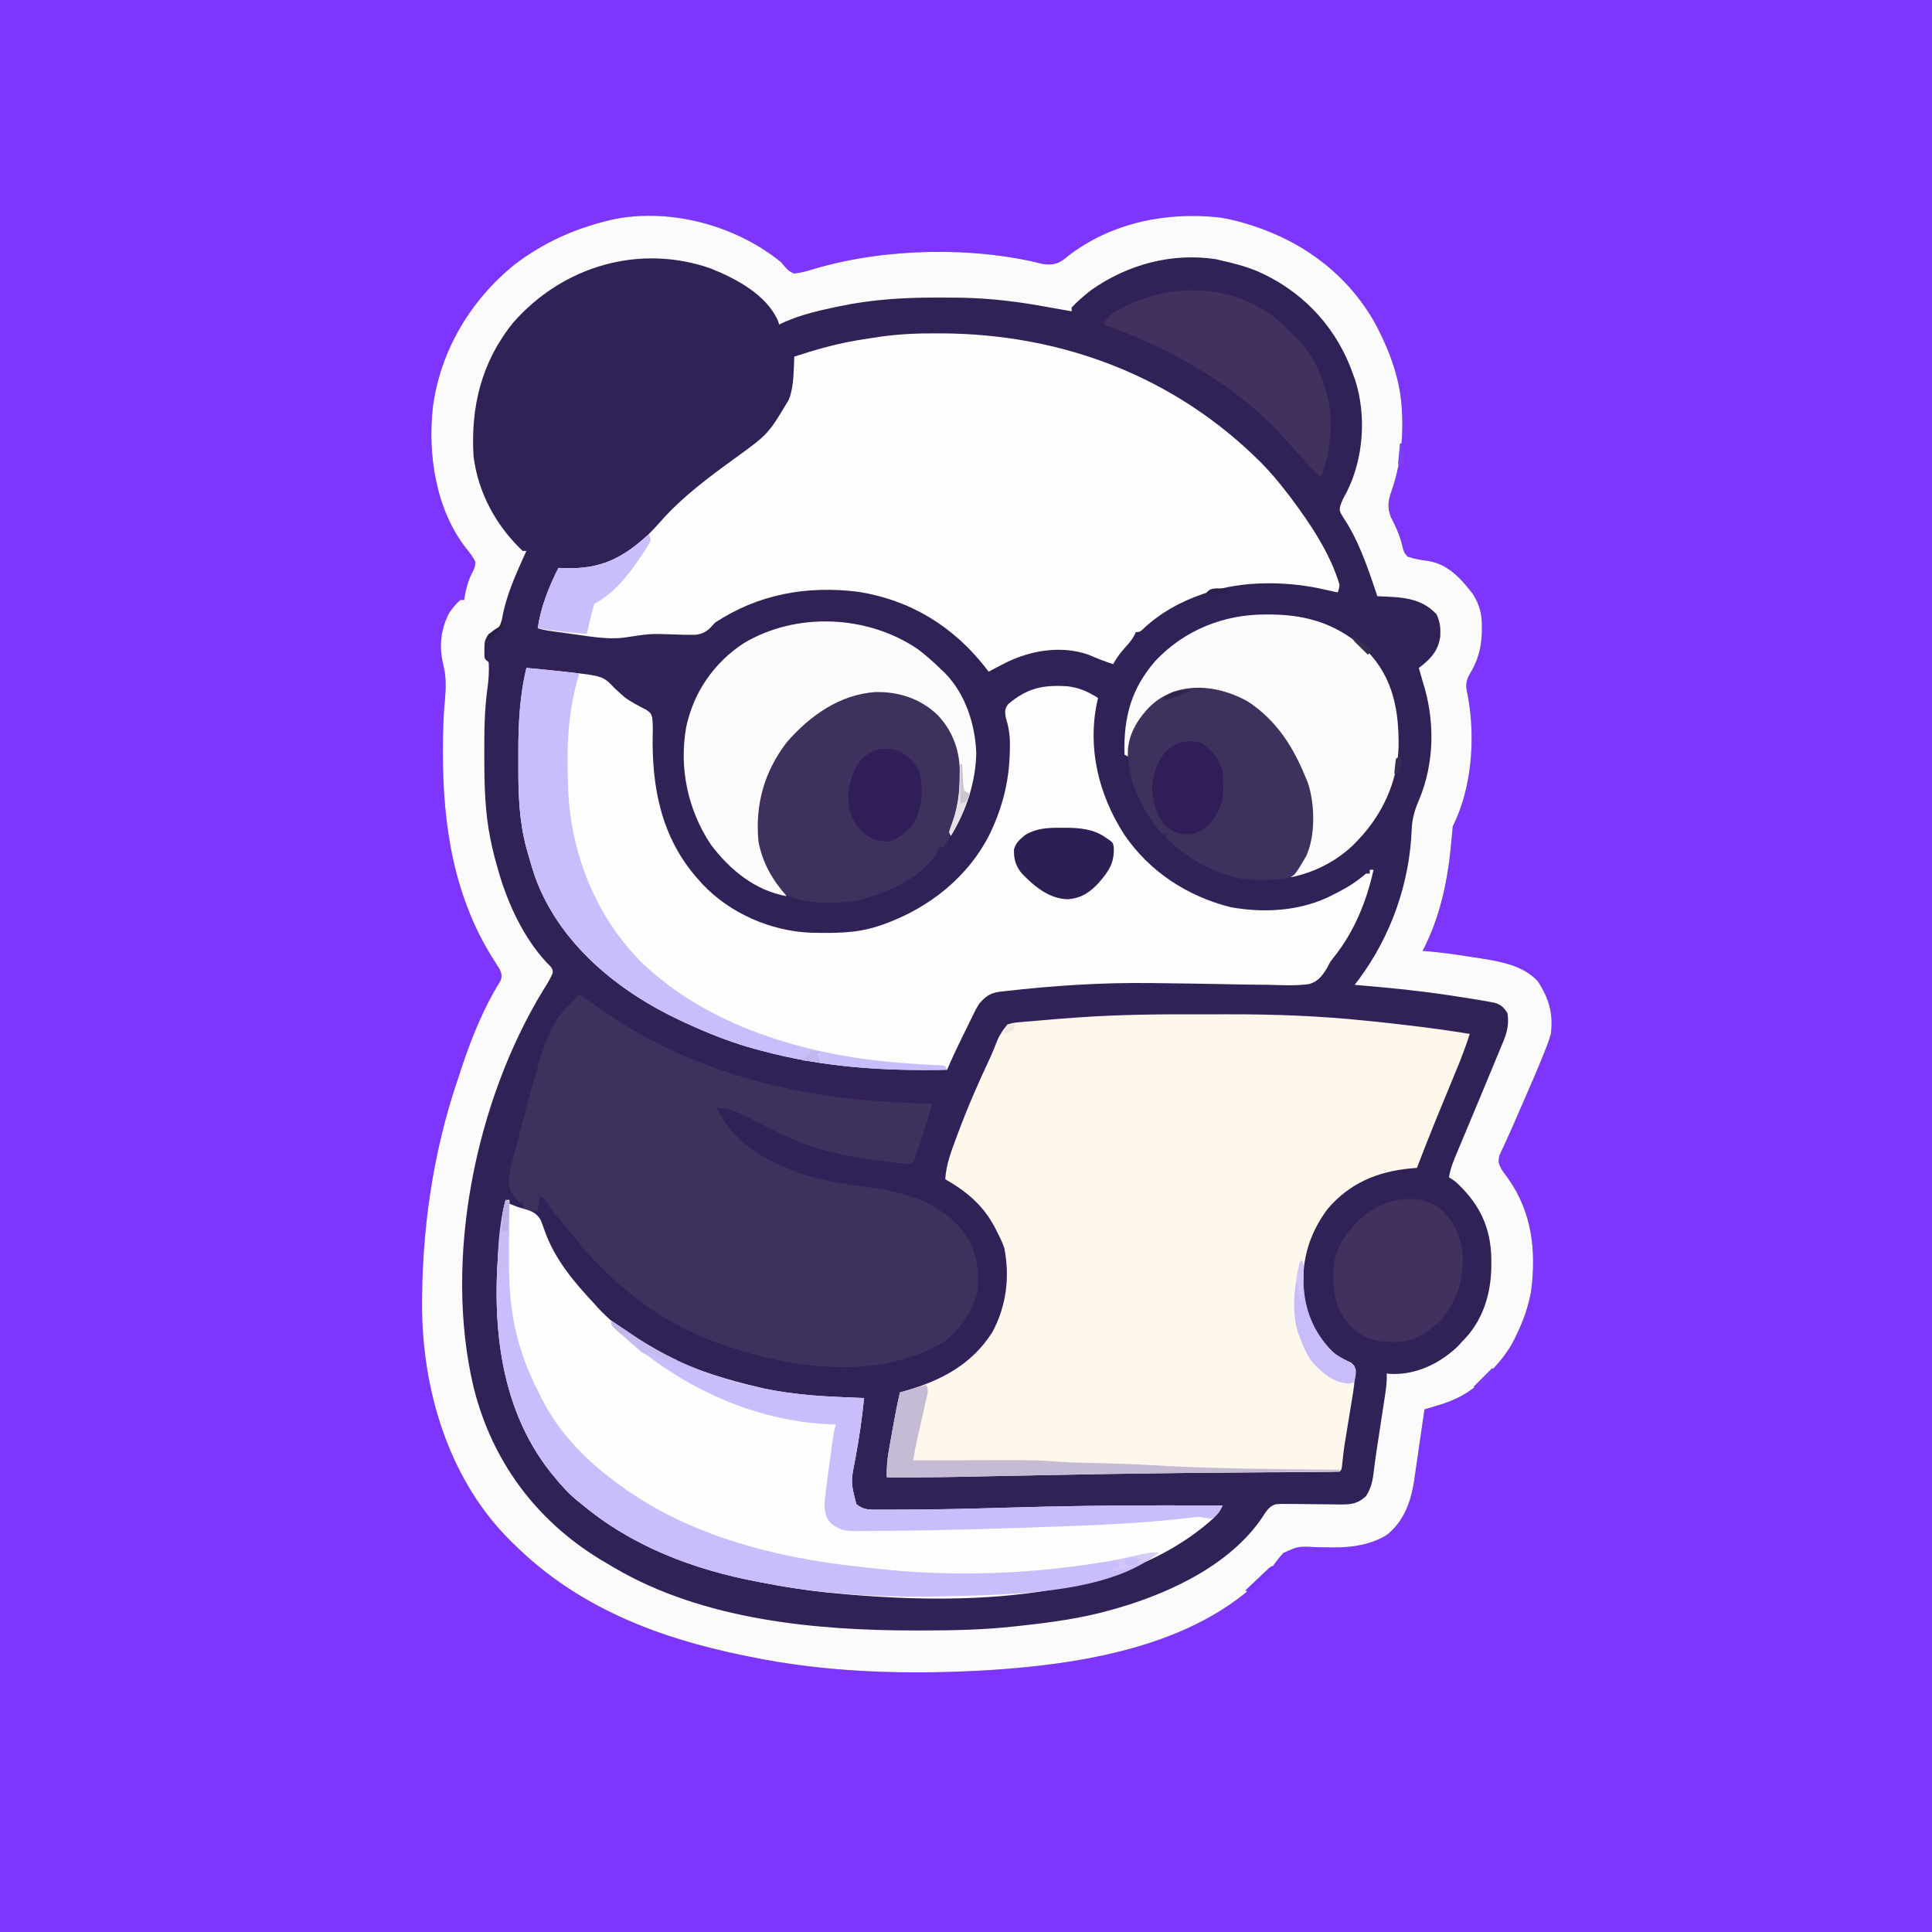 <?xml version="1.0" encoding="UTF-8"?>
<svg version="1.1" xmlns="http://www.w3.org/2000/svg" width="1024" height="1024">
<rect width="100%" height="100%" fill="#808080" stroke="none"/>
<path d="M0 0 C337.92 0 675.84 0 1024 0 C1024 337.92 1024 675.84 1024 1024 C686.08 1024 348.16 1024 0 1024 C0 686.08 0 348.16 0 0 Z " fill="#7E35FE" transform="translate(0,0)"/>
<path d="M0 0 C0.831 0.982 0.831 0.982 1.68 1.984 C3.412 4.013 4.49 5.056 7 6 C10.862 5.529 14.463 4.474 18.176 3.359 C54.681 -7.458 101.91 -8.535 139 1 C143.994 1.505 146.659 1.047 150.627 -2.099 C151.43 -2.762 151.43 -2.762 152.25 -3.438 C175.187 -21.014 204.29 -26.915 232.688 -23.695 C237.914 -22.875 242.957 -21.586 248 -20 C248.682 -19.786 249.364 -19.571 250.067 -19.351 C278.435 -10.121 302.354 8.353 316.268 35.055 C323.054 48.506 328.242 62.815 329 78 C329.064 79.259 329.129 80.519 329.195 81.816 C329.647 95.333 327.908 108.962 323.363 121.746 C321.694 126.625 321.279 130.127 323.172 135.043 C323.693 136.081 324.213 137.118 324.75 138.188 C326.923 142.529 328.354 146.408 329.438 151.125 C330.222 153.88 330.222 153.88 332 156 C335.685 157.297 339.306 157.837 343.156 158.34 C353.644 160.141 360.339 167.692 366.57 175.742 C370.388 181.771 371.531 186.657 371.438 193.688 C371.428 194.87 371.428 194.87 371.419 196.075 C371.198 204.401 369.209 211.708 364.688 218.75 C362.467 223.026 363.051 225.458 364 230 C368.094 252.022 366.146 278.709 356 299 C355.787 301.071 355.579 303.144 355.406 305.219 C353.646 326.146 349.788 346.227 340 365 C340.921 365.068 340.921 365.068 341.861 365.137 C349.45 365.757 356.954 366.794 364.47 367.992 C366.496 368.312 368.523 368.616 370.551 368.92 C381.329 370.594 393.22 372.676 401 381 C406.969 390.097 409.347 398.101 408 409 C406.926 412.608 406.926 412.608 405.473 416.324 C405.208 417.006 404.943 417.687 404.67 418.39 C401.325 426.89 397.661 435.258 394 443.625 C393.307 445.216 392.614 446.807 391.922 448.398 C391.412 449.569 391.412 449.569 390.892 450.764 C390.22 452.308 389.55 453.854 388.882 455.4 C387.33 458.985 385.753 462.552 384.094 466.089 C383.803 466.724 383.511 467.36 383.211 468.014 C382.431 469.713 381.634 471.405 380.836 473.095 C379.83 476.592 380.27 477.865 382 481 C383.044 482.528 384.13 484.027 385.25 485.5 C398.031 503.473 400.322 523.998 397.496 545.461 C396.055 553.446 393.526 560.707 390 568 C389.558 568.936 389.116 569.872 388.66 570.836 C385.089 577.899 380.496 583.349 375 589 C374.424 589.638 373.848 590.276 373.254 590.934 C366.322 598.397 358.302 602.854 348.621 605.711 C347.885 605.934 347.15 606.157 346.391 606.387 C344.596 606.931 342.798 607.466 341 608 C340.921 608.554 340.842 609.108 340.761 609.679 C339.932 615.49 339.086 621.297 338.229 627.104 C337.912 629.266 337.6 631.429 337.292 633.592 C336.847 636.717 336.386 639.839 335.922 642.961 C335.723 644.393 335.723 644.393 335.52 645.854 C333.844 656.888 330.048 667.469 321.004 674.566 C312.615 679.723 302.751 681.248 293.047 681.16 C292.369 681.156 291.691 681.153 290.992 681.149 C288.205 681.125 285.422 681.088 282.637 680.983 C273.888 680.591 273.888 680.591 266.139 684.152 C263.874 686.666 261.931 689.226 260 692 C223.968 732.781 161.764 742.885 110.5 746.188 C68.113 748.723 24.682 747.697 -17 739 C-18.186 738.759 -19.373 738.518 -20.595 738.27 C-65.529 729.04 -107.859 712.704 -141 680 C-141.558 679.463 -142.117 678.927 -142.692 678.374 C-175.102 646.821 -189.604 600.351 -190.282 556.008 C-190.696 514.156 -184.665 471.67 -171 432 C-170.507 430.482 -170.015 428.964 -169.523 427.445 C-164.238 411.418 -157.74 395.325 -148.807 380.962 C-147.797 378.508 -148.067 377.448 -149 375 C-150.122 373.119 -151.297 371.268 -152.5 369.438 C-173.436 336.368 -179.297 298.571 -179.25 260.062 C-179.249 259.251 -179.249 258.44 -179.248 257.604 C-179.224 249.172 -179.025 240.825 -178.227 232.425 C-177.631 226.064 -177.419 219.722 -179 213.5 C-181.391 203.903 -180.53 194.812 -176 186 C-174.231 183.41 -172.412 181.019 -170 179 C-169.34 179 -168.68 179 -168 179 C-167.853 178.091 -167.853 178.091 -167.703 177.164 C-166.833 172.288 -165.747 168.396 -163.438 164 C-162.296 161.544 -162.296 161.544 -162 159 C-163.227 156.202 -164.859 154.179 -166.789 151.812 C-183.006 131.183 -187.427 101.973 -184.531 76.473 C-180.518 46.603 -164.419 19.845 -141 1 C-126.209 -10.189 -109.985 -17.621 -92 -22 C-91 -22.246 -89.999 -22.492 -88.969 -22.746 C-58.593 -28.932 -23.821 -19.455 0 0 Z " fill="#302157" transform="translate(414,139)"/>
<path d="M0 0 C0.831 0.982 0.831 0.982 1.68 1.984 C3.412 4.013 4.49 5.056 7 6 C10.862 5.529 14.463 4.474 18.176 3.359 C54.681 -7.458 101.91 -8.535 139 1 C143.994 1.505 146.659 1.047 150.627 -2.099 C151.43 -2.762 151.43 -2.762 152.25 -3.438 C175.187 -21.014 204.29 -26.915 232.688 -23.695 C237.914 -22.875 242.957 -21.586 248 -20 C248.682 -19.786 249.364 -19.571 250.067 -19.351 C278.435 -10.121 302.354 8.353 316.268 35.055 C323.054 48.506 328.242 62.815 329 78 C329.064 79.259 329.129 80.519 329.195 81.816 C329.647 95.333 327.908 108.962 323.363 121.746 C321.694 126.625 321.279 130.127 323.172 135.043 C323.693 136.081 324.213 137.118 324.75 138.188 C326.923 142.529 328.354 146.408 329.438 151.125 C330.222 153.88 330.222 153.88 332 156 C335.685 157.297 339.306 157.837 343.156 158.34 C353.644 160.141 360.339 167.692 366.57 175.742 C370.388 181.771 371.531 186.657 371.438 193.688 C371.428 194.87 371.428 194.87 371.419 196.075 C371.198 204.401 369.209 211.708 364.688 218.75 C362.467 223.026 363.051 225.458 364 230 C368.094 252.022 366.146 278.709 356 299 C355.787 301.071 355.579 303.144 355.406 305.219 C353.646 326.146 349.788 346.227 340 365 C340.921 365.068 340.921 365.068 341.861 365.137 C349.45 365.757 356.954 366.794 364.47 367.992 C366.496 368.312 368.523 368.616 370.551 368.92 C381.329 370.594 393.22 372.676 401 381 C406.969 390.097 409.347 398.101 408 409 C406.926 412.608 406.926 412.608 405.473 416.324 C405.208 417.006 404.943 417.687 404.67 418.39 C401.325 426.89 397.661 435.258 394 443.625 C393.307 445.216 392.614 446.807 391.922 448.398 C391.412 449.569 391.412 449.569 390.892 450.764 C390.22 452.308 389.55 453.854 388.882 455.4 C387.33 458.985 385.753 462.552 384.094 466.089 C383.803 466.724 383.511 467.36 383.211 468.014 C382.431 469.713 381.634 471.405 380.836 473.095 C379.83 476.592 380.27 477.865 382 481 C383.044 482.528 384.13 484.027 385.25 485.5 C398.031 503.473 400.322 523.998 397.496 545.461 C396.055 553.446 393.526 560.707 390 568 C389.558 568.936 389.116 569.872 388.66 570.836 C385.089 577.899 380.496 583.349 375 589 C374.424 589.638 373.848 590.276 373.254 590.934 C366.322 598.397 358.302 602.854 348.621 605.711 C347.885 605.934 347.15 606.157 346.391 606.387 C344.596 606.931 342.798 607.466 341 608 C340.921 608.554 340.842 609.108 340.761 609.679 C339.932 615.49 339.086 621.297 338.229 627.104 C337.912 629.266 337.6 631.429 337.292 633.592 C336.847 636.717 336.386 639.839 335.922 642.961 C335.723 644.393 335.723 644.393 335.52 645.854 C333.844 656.888 330.048 667.469 321.004 674.566 C312.615 679.723 302.751 681.248 293.047 681.16 C292.369 681.156 291.691 681.153 290.992 681.149 C288.205 681.125 285.422 681.088 282.637 680.983 C273.888 680.591 273.888 680.591 266.139 684.152 C263.874 686.666 261.931 689.226 260 692 C223.968 732.781 161.764 742.885 110.5 746.188 C68.113 748.723 24.682 747.697 -17 739 C-18.186 738.759 -19.373 738.518 -20.595 738.27 C-65.529 729.04 -107.859 712.704 -141 680 C-141.558 679.463 -142.117 678.927 -142.692 678.374 C-175.102 646.821 -189.604 600.351 -190.282 556.008 C-190.696 514.156 -184.665 471.67 -171 432 C-170.507 430.482 -170.015 428.964 -169.523 427.445 C-164.238 411.418 -157.74 395.325 -148.807 380.962 C-147.797 378.508 -148.067 377.448 -149 375 C-150.122 373.119 -151.297 371.268 -152.5 369.438 C-173.436 336.368 -179.297 298.571 -179.25 260.062 C-179.249 259.251 -179.249 258.44 -179.248 257.604 C-179.224 249.172 -179.025 240.825 -178.227 232.425 C-177.631 226.064 -177.419 219.722 -179 213.5 C-181.391 203.903 -180.53 194.812 -176 186 C-174.231 183.41 -172.412 181.019 -170 179 C-169.34 179 -168.68 179 -168 179 C-167.853 178.091 -167.853 178.091 -167.703 177.164 C-166.833 172.288 -165.747 168.396 -163.438 164 C-162.296 161.544 -162.296 161.544 -162 159 C-163.227 156.202 -164.859 154.179 -166.789 151.812 C-183.006 131.183 -187.427 101.973 -184.531 76.473 C-180.518 46.603 -164.419 19.845 -141 1 C-126.209 -10.189 -109.985 -17.621 -92 -22 C-91 -22.246 -89.999 -22.492 -88.969 -22.746 C-58.593 -28.932 -23.821 -19.455 0 0 Z M-142 32 C-158.805 52.799 -164.622 76.665 -163 103 C-160.543 122.346 -150.99 139.696 -137 153 C-136.34 153 -135.68 153 -135 153 C-135.447 153.981 -135.895 154.962 -136.355 155.973 C-141.166 166.658 -146 177.56 -147.938 189.188 C-149 193 -149 193 -152 195.375 C-153.485 196.179 -153.485 196.179 -155 197 C-157.167 200.251 -157.272 201.292 -157.25 205.062 C-157.255 205.94 -157.26 206.818 -157.266 207.723 C-157.216 210.198 -157.216 210.198 -155 212 C-154.655 216.923 -155.041 221.512 -155.718 226.396 C-157.236 237.634 -157.355 248.8 -157.312 260.125 C-157.311 261.116 -157.31 262.107 -157.308 263.129 C-157.269 277.598 -156.953 291.781 -154 306 C-153.775 307.099 -153.775 307.099 -153.546 308.22 C-152.558 312.875 -151.345 317.433 -150 322 C-149.462 323.856 -149.462 323.856 -148.914 325.75 C-143.634 342.759 -134.947 360.75 -122.117 373.352 C-121 375 -121 375 -121.066 376.789 C-122.411 379.974 -124.229 382.831 -126.062 385.75 C-161.96 444.572 -179.054 528.255 -163.022 596.13 C-153.385 635.075 -130.235 666.497 -96.017 687.439 C-94.019 688.639 -92.012 689.823 -90 691 C-89.11 691.527 -89.11 691.527 -88.202 692.065 C-41.179 719.625 18.335 725.242 71.812 725.188 C72.899 725.187 73.986 725.186 75.106 725.186 C91.493 725.161 107.7 724.832 124 723 C125.243 722.866 126.487 722.732 127.768 722.593 C144.087 720.809 160.199 718.578 176 714 C176.938 713.732 177.877 713.465 178.843 713.189 C207.431 704.852 240.264 689.21 256.582 662.826 C258.354 660.456 259.356 659.21 262.19 658.288 C264.825 658.045 267.356 658.048 270 658.141 C270.954 658.139 271.908 658.138 272.891 658.136 C275.929 658.137 278.963 658.19 282 658.25 C285.037 658.289 288.072 658.316 291.109 658.321 C292.995 658.326 294.881 658.351 296.766 658.4 C302.329 658.44 305.723 657.93 310 654 C312.511 650.025 313.448 646.545 313.992 641.91 C314.226 640.072 314.226 640.072 314.464 638.196 C314.547 637.526 314.631 636.856 314.717 636.166 C315.246 632.12 315.885 628.091 316.508 624.059 C316.775 622.304 317.042 620.55 317.309 618.795 C317.719 616.096 318.131 613.397 318.546 610.698 C318.954 608.048 319.356 605.397 319.758 602.746 C319.883 601.941 320.008 601.136 320.137 600.306 C320.709 596.5 321.154 592.863 321 589 C321.822 589.087 321.822 589.087 322.66 589.176 C335.033 589.88 346.64 584.867 356 577 C358.75 574.583 358.75 574.583 361 572 C361.468 571.524 361.936 571.049 362.418 570.559 C372.607 559.688 376.593 545.207 376.438 530.625 C376.43 529.621 376.422 528.616 376.415 527.581 C376.065 511.782 370.41 499.799 359.051 488.812 C356.929 486.855 356.929 486.855 354 485 C354.702 480.192 356.52 476.005 358.395 471.562 C358.91 470.324 358.91 470.324 359.436 469.061 C360.558 466.372 361.685 463.686 362.812 461 C363.584 459.151 364.356 457.302 365.127 455.453 C366.677 451.735 368.23 448.019 369.784 444.304 C372.613 437.538 375.424 430.764 378.229 423.988 C378.987 422.157 379.747 420.326 380.507 418.496 C380.958 417.407 381.41 416.318 381.875 415.195 C382.264 414.257 382.654 413.319 383.055 412.352 C385.027 407.444 385.776 403.257 385 398 C383.062 394.964 381.575 393.448 378.057 392.447 C370.189 390.983 362.291 389.735 354.375 388.562 C353.647 388.454 352.918 388.345 352.168 388.234 C336.166 385.868 320.119 384.318 304 383 C304.629 382.175 305.258 381.35 305.906 380.5 C323.235 357.312 333.242 329.031 334.25 300.062 C334.57 294.76 335.782 290.406 337.875 285.562 C346.441 265.575 346.672 242.601 340 222 C339.319 219.671 338.66 217.336 338 215 C338.459 214.66 338.918 214.319 339.391 213.969 C344.93 209.593 348.394 205.391 349.379 198.254 C349.569 193.732 349.326 190.691 347.375 186.562 C338.78 177.289 327.769 177.582 316 177 C315.587 175.753 315.175 174.507 314.75 173.223 C310.341 160.132 305.708 146.787 297.938 135.25 C296 132 296 132 296.203 129.625 C297.083 126.725 298.324 124.389 299.812 121.75 C308.765 103.975 310.316 81.337 304.258 62.379 C303.843 61.264 303.428 60.149 303 59 C302.564 57.813 302.129 56.626 301.68 55.402 C292.471 32.28 274.983 14.56 252.305 4.691 C246.039 2.129 239.608 0.44 233 -1 C231.859 -1.288 231.859 -1.288 230.695 -1.582 C207.027 -5.252 183.328 1.226 164 15 C160.492 17.825 157.052 20.68 154 24 C154 24.66 154 25.32 154 26 C153.211 25.859 152.421 25.718 151.608 25.573 C148.587 25.036 145.566 24.503 142.544 23.974 C140.629 23.637 138.716 23.295 136.803 22.953 C120.974 20.186 105.587 18.665 89.5 18.739 C86.766 18.75 84.034 18.739 81.301 18.727 C64.509 18.712 47.778 19.797 31.312 23.25 C29.761 23.567 29.761 23.567 28.177 23.89 C18.368 25.977 8.022 28.489 -1 33 C-1.242 32.283 -1.485 31.567 -1.734 30.828 C-7.881 17.094 -24.042 8.585 -37.328 3.285 C-75.04 -9.914 -115.67 1.983 -142 32 Z " fill="#FCFBFC" transform="translate(414,139)"/>
<path d="M0 0 C5.087 0.017 10.174 0.007 15.261 -0.01 C40.051 -0.081 64.488 0.812 89.145 3.391 C91.061 3.582 92.976 3.773 94.891 3.964 C99.148 4.398 103.396 4.884 107.645 5.391 C109.09 5.56 110.534 5.728 111.979 5.896 C122.736 7.162 133.456 8.638 144.145 10.391 C142.102 16.811 139.74 23.04 137.161 29.262 C136.593 30.644 136.593 30.644 136.013 32.054 C134.81 34.98 133.603 37.904 132.395 40.829 C130.815 44.66 129.237 48.492 127.661 52.325 C127.279 53.254 126.897 54.183 126.503 55.141 C122.936 63.847 119.515 72.607 116.145 81.391 C115.071 81.483 113.997 81.574 112.891 81.668 C95.384 83.268 80.452 89.446 68.77 103.204 C58.133 117.513 54.1 133.214 56.649 150.883 C59.103 162.801 64.032 172.192 73.145 180.391 C75.809 181.986 78.434 183.395 81.274 184.649 C83.145 186.391 83.145 186.391 83.342 189.951 C83.234 194.427 82.609 198.759 81.868 203.168 C81.737 203.979 81.606 204.79 81.472 205.625 C81.056 208.194 80.632 210.761 80.208 213.329 C79.788 215.892 79.37 218.457 78.955 221.021 C78.697 222.609 78.437 224.196 78.173 225.783 C77.42 230.392 76.841 234.986 76.412 239.638 C76.145 241.391 76.145 241.391 75.145 242.391 C72.29 242.506 69.457 242.556 66.6 242.565 C65.241 242.575 65.241 242.575 63.853 242.585 C61.857 242.599 59.861 242.611 57.864 242.621 C54.623 242.637 51.382 242.66 48.14 242.684 C43.443 242.718 38.745 242.75 34.048 242.78 C21.524 242.861 9.001 242.962 -3.523 243.071 C-4.81 243.082 -6.097 243.093 -7.423 243.105 C-39.171 243.387 -70.911 243.995 -102.652 244.663 C-107.872 244.772 -113.092 244.881 -118.312 244.989 C-119.288 245.009 -120.263 245.029 -121.269 245.05 C-135.8 245.349 -150.32 245.517 -164.855 245.391 C-164.953 240.678 -164.646 236.32 -163.831 231.68 C-163.615 230.435 -163.398 229.19 -163.175 227.907 C-162.946 226.623 -162.716 225.339 -162.48 224.016 C-162.258 222.74 -162.036 221.464 -161.808 220.149 C-160.644 213.522 -159.382 206.944 -157.855 200.391 C-156.862 200.111 -155.87 199.832 -154.847 199.543 C-135.94 194.046 -119.673 185.544 -108.855 168.391 C-101.469 154.627 -99.516 139.27 -102.542 123.899 C-103.465 121.246 -104.535 118.869 -105.855 116.391 C-106.325 115.44 -106.796 114.488 -107.281 113.508 C-113.522 101.412 -122.131 94.179 -133.855 87.391 C-133.357 79.687 -130.788 72.89 -128.105 65.704 C-127.865 65.055 -127.625 64.406 -127.379 63.738 C-122.296 50.023 -116.502 36.681 -110.262 23.456 C-108.729 20.118 -107.351 16.743 -106.063 13.304 C-104.594 10.282 -103.065 7.944 -100.855 5.391 C-97.631 4.442 -97.631 4.442 -93.812 4.128 C-93.113 4.063 -92.413 3.999 -91.693 3.932 C-90.189 3.797 -88.684 3.675 -87.178 3.563 C-84.88 3.393 -82.587 3.188 -80.292 2.974 C-75.316 2.521 -70.335 2.144 -65.351 1.79 C-64.434 1.724 -63.518 1.659 -62.573 1.592 C-41.719 0.144 -20.898 -0.071 0 0 Z " fill="#FEF7EB" transform="translate(634.855,537.609)"/>
<path d="M0 0 C0.775 0.001 1.55 0.003 2.349 0.005 C66.75 0.225 126.623 22.935 172.292 68.734 C177.113 73.653 181.502 78.84 185.688 84.312 C186.465 85.323 187.242 86.334 188.043 87.375 C198.171 100.878 208.916 116.978 213.688 133.312 C213.324 135.684 213.324 135.684 212.688 137.312 C211.758 137.108 210.829 136.903 209.871 136.691 C208.017 136.287 208.017 136.287 206.125 135.875 C204.907 135.608 203.689 135.341 202.434 135.066 C183.72 131.3 161.927 131.269 143.688 137.312 C143.033 137.527 142.378 137.741 141.704 137.962 C129.597 142.069 118.44 148.175 109.176 157.062 C107.688 158.312 107.688 158.312 105.688 158.312 C105.299 159.181 105.299 159.181 104.902 160.066 C103.597 162.481 102.107 164.234 100.25 166.25 C97.676 169.119 95.506 171.889 93.688 175.312 C89.116 173.869 84.746 172.11 80.348 170.215 C66.106 165.384 50.326 167.944 37.154 174.385 C33.975 175.984 30.827 177.635 27.688 179.312 C27.226 178.707 26.765 178.101 26.289 177.477 C9.063 155.348 -13.65 141.353 -41.482 136.971 C-68.648 133.594 -94.289 138.191 -117.312 153.312 C-117.785 153.834 -118.257 154.356 -118.744 154.894 C-121.552 157.943 -123.425 159.192 -127.609 159.76 C-131.631 159.832 -135.609 159.741 -139.625 159.562 C-151.34 159.155 -151.34 159.155 -162.901 160.851 C-172.086 162.609 -181.673 160.956 -190.815 159.658 C-192.837 159.372 -194.86 159.096 -196.883 158.822 C-207.536 157.355 -207.536 157.355 -211.312 156.312 C-209.698 145.191 -205.426 134.303 -200.312 124.312 C-198.572 124.382 -198.572 124.382 -196.797 124.453 C-177.989 124.984 -166.544 119.382 -152.734 106.688 C-150.375 104.374 -148.18 101.983 -146 99.5 C-134.361 86.366 -120.57 76.23 -106.438 65.949 C-89.118 53.404 -89.118 53.404 -78.312 35.312 C-78.061 34.65 -77.81 33.987 -77.551 33.305 C-75.511 26.623 -75.656 19.253 -75.312 12.312 C-65 8.957 -54.747 5.982 -44.062 4.062 C-42.808 3.837 -42.808 3.837 -41.529 3.606 C-38.794 3.139 -36.057 2.718 -33.312 2.312 C-32.117 2.134 -30.921 1.955 -29.689 1.771 C-19.772 0.365 -10.008 -0.048 0 0 Z " fill="#FEFEFE" transform="translate(496.312,176.688)"/>
<path d="M0 0 C6.675 0.598 13.339 1.265 20 2 C21.328 2.145 21.328 2.145 22.683 2.292 C40.643 4.351 40.643 4.351 47 11 C48.071 11.992 49.155 12.972 50.25 13.938 C51.081 14.676 51.081 14.676 51.93 15.43 C55.512 18.147 59.537 20.129 63.523 22.191 C66 24 66 24 66.657 26.255 C67.017 29.134 67.047 31.828 66.957 34.727 C66.335 63.094 71.438 90.126 91 112 C91.75 112.844 92.5 113.689 93.273 114.559 C107.845 130.05 129.547 139.53 150.75 140.348 C162.692 140.59 174.553 140.78 186 137 C187.075 136.648 188.15 136.296 189.258 135.934 C213.57 127.226 234.489 110.685 245.987 87.277 C252.816 72.645 256.126 58.76 256.25 42.625 C256.264 41.358 256.264 41.358 256.278 40.066 C256.252 35.009 255.493 30.869 254 26 C253.607 22.859 253.503 21.651 255.434 19.121 C265.502 10.662 273.904 8.883 286.871 9.755 C292.878 10.446 298.019 12.679 303 16 C302.856 16.585 302.711 17.17 302.562 17.773 C297.207 42.544 303.324 67.224 316.839 88.292 C330.201 107.953 350.301 121.052 373.234 126.812 C391.504 130.151 411.42 128.857 428 120 C428.914 119.535 429.828 119.069 430.77 118.59 C436.056 115.823 440.514 112.911 445 109 C445.66 109 446.32 109 447 109 C447 108.34 447 107.68 447 107 C447.66 107 448.32 107 449 107 C445.281 123.781 438.894 139.559 428.145 153.123 C425.954 155.911 425.954 155.911 424.455 158.897 C421.901 163.112 419.607 166.301 414.761 167.6 C407.708 168.55 400.593 168.181 393.5 167.969 C391.145 167.941 388.79 167.918 386.435 167.9 C380.215 167.841 373.998 167.719 367.78 167.58 C357.974 167.372 348.165 167.252 338.357 167.137 C335.954 167.108 333.55 167.078 331.146 167.045 C305.003 166.71 279.213 168.386 253.25 171.375 C252.05 171.507 252.05 171.507 250.826 171.642 C245.592 172.406 243.437 174.086 240 178 C238.136 181.032 238.136 181.032 236.555 184.367 C236.258 184.965 235.962 185.563 235.656 186.179 C234.719 188.073 233.797 189.974 232.875 191.875 C232.25 193.142 231.623 194.409 230.996 195.676 C228.179 201.393 225.477 207.128 223 213 C189.349 213.699 157.682 211.742 125 203 C124.105 202.766 123.211 202.531 122.289 202.29 C108.988 198.752 96.482 193.772 84 188 C83.257 187.657 82.514 187.314 81.749 186.96 C48.619 171.46 17.631 146.318 4.719 111.104 C3.254 106.818 1.979 102.484 0.75 98.125 C0.504 97.264 0.257 96.404 0.003 95.517 C-3.808 81.302 -4.328 67.088 -4.261 52.465 C-4.25 49.701 -4.261 46.938 -4.273 44.174 C-4.286 29.244 -3.489 14.556 0 0 Z " fill="#FDFDFD" transform="translate(279,354)"/>
<path d="M0 0 C4.597 3.031 9.152 6.1 13.625 9.312 C60.448 42.118 118.403 55.602 174.812 57.562 C175.994 57.606 177.175 57.649 178.393 57.693 C181.262 57.798 184.131 57.9 187 58 C185.089 65.315 182.933 72.489 180.438 79.625 C180.134 80.521 179.83 81.417 179.518 82.34 C179.074 83.614 179.074 83.614 178.621 84.914 C178.357 85.677 178.094 86.439 177.822 87.225 C177 89 177 89 175 90 C170.208 89.695 165.448 89.001 160.688 88.375 C159.987 88.284 159.287 88.192 158.565 88.098 C140.359 85.69 123.522 82.181 107 74 C106.305 73.66 105.609 73.32 104.893 72.97 C101.489 71.302 98.097 69.614 94.719 67.895 C93.809 67.433 93.809 67.433 92.881 66.962 C91.565 66.289 90.254 65.606 88.947 64.917 C85.148 62.943 81.765 61.461 77.5 60.75 C76.644 60.6 75.788 60.451 74.906 60.297 C74.277 60.199 73.648 60.101 73 60 C81.512 78.719 97.374 87.354 116.018 94.44 C129.521 99.231 143.896 100.841 158 103 C176.358 105.865 192.718 111.608 204.434 126.867 C210.863 136.368 212.236 146.697 211 158 C208.129 168.819 201.304 178.692 192 185 C162.004 202.117 124.853 199.531 92.529 190.879 C88.32 189.683 84.156 188.367 80 187 C79.314 186.782 78.627 186.563 77.92 186.338 C54.065 178.639 32.917 165.344 15 148 C14.125 147.165 13.249 146.329 12.348 145.469 C7.287 140.541 2.704 135.384 -1.703 129.867 C-4.171 126.786 -6.706 123.768 -9.25 120.75 C-11.962 117.512 -14.589 114.281 -17 110.812 C-18.702 107.954 -18.702 107.954 -21 107 C-21.33 109.64 -21.66 112.28 -22 115 C-24.31 115 -26.62 115 -29 115 C-29.495 112.525 -29.495 112.525 -30 110 C-30.66 110 -31.32 110 -32 110 C-33.289 108.715 -33.289 108.715 -34.625 106.938 C-35.071 106.369 -35.517 105.801 -35.977 105.215 C-38.821 99.059 -36.275 91.865 -34.688 85.625 C-34.429 84.603 -34.17 83.581 -33.904 82.527 C-16.637 16.637 -16.637 16.637 0 0 Z " fill="#3F315E" transform="translate(307,527)"/>
<path d="M0 0 C0.66 0 1.32 0 2 0 C2 0.66 2 1.32 2 2 C4.485 3.039 6.89 3.971 9.5 4.648 C13.557 5.828 16.25 6.774 18.512 10.473 C19.322 12.515 20.085 14.577 20.809 16.652 C26.087 31.484 36.36 43.684 47 55 C47.576 55.652 48.152 56.305 48.746 56.977 C70.076 80.064 103.156 91.991 133 99 C134.25 99.298 135.501 99.596 136.789 99.902 C154.235 103.722 172.209 104.315 190 105 C188.88 115.845 187.327 126.552 185.321 137.271 C182.887 149.575 182.887 149.575 185.875 161.188 C189.664 164.419 192.806 164.146 197.585 164.133 C198.364 164.134 199.143 164.136 199.946 164.137 C202.533 164.139 205.12 164.133 207.707 164.125 C209.048 164.123 209.048 164.123 210.415 164.121 C228.188 164.093 245.941 163.668 263.705 163.145 C292.66 162.296 321.595 161.809 350.562 161.875 C351.321 161.877 352.079 161.878 352.861 161.88 C361.907 161.902 370.954 161.941 380 162 C378.179 165.985 375.633 168.411 372.312 171.188 C371.452 171.908 371.452 171.908 370.574 172.644 C318.468 215.131 234.621 214.455 170.988 208.132 C159.56 206.944 148.273 205.21 137 203 C136.074 202.828 135.149 202.655 134.195 202.478 C99.82 196.04 66.93 183.666 40 161 C38.927 160.138 38.927 160.138 37.832 159.258 C33.364 155.608 29.643 151.464 26 147 C25.31 146.171 24.621 145.342 23.91 144.488 C-4.499 108.69 -7.757 61.361 -2.967 17.498 C-1.496 5.688 -1.496 5.688 0 0 Z " fill="#FEFEFE" transform="translate(268,636)"/>
<path d="M0 0 C4.445 3.372 8.539 7.012 12.523 10.914 C13.15 11.504 13.776 12.095 14.422 12.703 C25.26 23.835 30.432 39.965 30.961 55.164 C30.544 73.512 23.586 89.82 13.523 104.914 C12.863 104.914 12.203 104.914 11.523 104.914 C11.282 105.476 11.041 106.038 10.793 106.617 C3.216 120.325 -13.2 127.666 -27.477 131.914 C-28.7 132.281 -29.923 132.649 -31.184 133.027 C-36.371 134.286 -41.539 134.244 -46.852 134.227 C-48.317 134.251 -48.317 134.251 -49.812 134.275 C-56.449 134.28 -62.282 133.366 -68.477 130.914 C-68.807 130.584 -69.137 130.254 -69.477 129.914 C-70.137 130.244 -70.797 130.574 -71.477 130.914 C-90.621 125.501 -104.921 112.744 -114.547 95.669 C-117.06 90.924 -118.875 86.028 -120.477 80.914 C-120.795 79.947 -121.113 78.98 -121.441 77.984 C-126.741 59.179 -124.437 37.784 -115.164 20.652 C-104.447 3.262 -88.618 -7.674 -69.027 -12.698 C-45.988 -17.825 -19.583 -13.349 0 0 Z " fill="#3F315E" transform="translate(486.477,344.086)"/>
<path d="M0 0 C1.001 0.004 2.002 0.008 3.034 0.013 C23.126 0.315 38.661 5.688 53.562 19.438 C67.414 33.811 70.41 51.174 70.145 70.402 C69.547 88.874 61.532 105.976 48.875 119.312 C48.127 120.101 47.38 120.89 46.609 121.703 C37.3 130.766 25.602 136.772 12.875 139.312 C13.346 138.623 13.816 137.933 14.301 137.223 C14.923 136.283 15.546 135.343 16.188 134.375 C16.802 133.458 17.417 132.542 18.051 131.598 C22.197 124.13 23.435 117.239 23.375 108.75 C23.369 107.788 23.362 106.825 23.355 105.834 C22.846 85.683 12.629 66.484 -1.75 52.625 C-13.408 42.903 -27.223 39.09 -42.155 40.079 C-51.277 41.162 -59.278 46.411 -65.125 53.312 C-67.127 56.532 -68.7 59.804 -70.125 63.312 C-70.664 64.581 -70.664 64.581 -71.215 65.875 C-72.374 68.981 -72.739 72.03 -73.125 75.312 C-73.785 74.983 -74.445 74.653 -75.125 74.312 C-75.69 54.847 -71.684 39.378 -58.688 24.527 C-43.219 8.182 -22.334 -0.129 0 0 Z " fill="#FDFCFD" transform="translate(671.125,325.688)"/>
<path d="M0 0 C4.445 3.372 8.539 7.012 12.523 10.914 C13.15 11.504 13.776 12.095 14.422 12.703 C25.26 23.835 30.432 39.965 30.961 55.164 C30.609 70.679 25.612 85.733 17.523 98.914 C17.193 98.254 16.863 97.594 16.523 96.914 C17.304 94.736 18.125 92.572 18.961 90.414 C21.559 82.874 22.085 75.607 22.148 67.664 C22.171 66.588 22.193 65.513 22.217 64.404 C22.116 53.309 18.212 43.023 10.523 34.914 C1.344 26.166 -9.915 22.523 -22.461 22.707 C-41.452 24.011 -57.106 35.229 -69.289 49.102 C-81.385 64.695 -86.322 82.33 -84.477 101.914 C-82.41 113.146 -77.026 122.477 -69.477 130.914 C-86.438 127.861 -99.468 117.035 -109.668 103.633 C-121.882 85.272 -126.609 63.097 -122.793 41.336 C-118.81 22.747 -108.07 7.161 -92.172 -3.25 C-64.368 -19.754 -26.738 -18.227 0 0 Z " fill="#FCFCFC" transform="translate(486.477,344.086)"/>
<path d="M0 0 C15.23 9.907 24.084 23.848 30.812 40.312 C31.356 41.61 31.356 41.61 31.91 42.934 C35.778 54.178 36.124 71.152 31.145 82.043 C24.858 92.754 24.858 92.754 20.137 94.043 C10.204 94.848 -0.647 95.555 -10.188 92.312 C-11.166 92.006 -12.144 91.699 -13.152 91.383 C-24.594 87.437 -34.44 80.653 -43.188 72.312 C-43.188 71.653 -43.188 70.993 -43.188 70.312 C-43.847 70.312 -44.508 70.312 -45.188 70.312 C-54.526 59.627 -61.912 45.595 -63.188 31.312 C-63.252 30.625 -63.316 29.938 -63.383 29.23 C-63.894 19.503 -59.536 11.43 -53.188 4.312 C-39.087 -11.02 -16.969 -9.474 0 0 Z " fill="#3F315E" transform="translate(661.188,371.688)"/>
<path d="M0 0 C0.66 0.33 1.32 0.66 2 1 C1.993 1.559 1.987 2.118 1.98 2.694 C1.912 8.618 1.868 14.541 1.835 20.464 C1.82 22.662 1.8 24.861 1.774 27.059 C1.57 44.552 2.413 61.463 7.75 78.25 C8.132 79.484 8.132 79.484 8.521 80.744 C11.011 88.514 14.271 95.756 18 103 C18.471 103.96 18.941 104.921 19.426 105.91 C27.668 122.046 40.702 136.093 55 147 C55.558 147.433 56.116 147.866 56.691 148.312 C94.743 177.75 143.111 189.891 190.304 194.724 C192.087 194.906 193.869 195.101 195.649 195.308 C241.934 200.61 289.89 197.884 335.453 188.487 C338.957 187.817 342.454 187.384 346 187 C320.011 208.488 268.319 209.199 236 210 C235.225 210.02 234.45 210.039 233.652 210.059 C201.129 210.832 168.984 209.27 137 203 C136.074 202.828 135.149 202.655 134.195 202.478 C99.82 196.04 66.93 183.666 40 161 C38.927 160.138 38.927 160.138 37.832 159.258 C33.364 155.608 29.643 151.464 26 147 C25.31 146.171 24.621 145.342 23.91 144.488 C-4.499 108.69 -7.757 61.361 -2.967 17.498 C-1.496 5.688 -1.496 5.688 0 0 Z " fill="#C9BDFC" transform="translate(268,636)"/>
<path d="M0 0 C3.167 0.311 6.333 0.624 9.5 0.938 C10.387 1.025 11.274 1.112 12.188 1.201 C17.47 1.726 22.736 2.317 28 3 C27.803 3.669 27.606 4.339 27.403 5.028 C25.539 11.571 24.179 18.005 23.312 24.75 C23.186 25.732 23.059 26.715 22.929 27.727 C21.658 38.495 21.662 49.177 22 60 C22.015 60.7 22.031 61.401 22.047 62.122 C22.905 97.223 36.735 132.4 62 157 C85.576 179.239 115.831 193.074 147 201 C147.823 201.211 148.645 201.422 149.493 201.64 C170.262 206.879 191.06 209.201 212.414 210.266 C213.646 210.334 214.879 210.403 216.148 210.473 C217.254 210.527 218.359 210.581 219.498 210.637 C220.323 210.757 221.149 210.877 222 211 C222.33 211.66 222.66 212.32 223 213 C189.349 213.699 157.682 211.742 125 203 C124.105 202.766 123.211 202.531 122.289 202.29 C108.988 198.752 96.482 193.772 84 188 C83.257 187.657 82.514 187.314 81.749 186.96 C48.619 171.46 17.631 146.318 4.719 111.104 C3.254 106.818 1.979 102.484 0.75 98.125 C0.504 97.264 0.257 96.404 0.003 95.517 C-3.808 81.302 -4.328 67.088 -4.261 52.465 C-4.25 49.701 -4.261 46.938 -4.273 44.174 C-4.286 29.244 -3.489 14.556 0 0 Z " fill="#C9BEFC" transform="translate(279,354)"/>
<path d="M0 0 C3.027 2.641 5.844 5.448 8.652 8.32 C9.318 8.953 9.983 9.586 10.668 10.238 C21.669 21.462 27.687 39.393 28.09 54.758 C27.818 64.322 26.532 74.515 22.652 83.32 C19.132 79.845 15.739 76.287 12.402 72.633 C11.924 72.111 11.446 71.589 10.953 71.052 C8.709 68.597 6.485 66.13 4.289 63.633 C-20.959 34.932 -56.731 14.984 -92.348 2.32 C-90.566 -3.024 -85.103 -5.076 -80.348 -7.68 C-54.431 -20.198 -22.746 -18.849 0 0 Z " fill="#40315E" transform="translate(677.348,169.68)"/>
<path d="M0 0 C7.543 5.657 11.411 13.54 13.219 22.664 C14.461 36.219 12.007 46.558 4.219 57.664 C-2.198 65.094 -10.131 71.097 -20.082 71.945 C-30.633 72.217 -38.194 70.988 -45.992 63.625 C-54.058 54.784 -55.353 45.688 -55.09 34.156 C-54.494 22.311 -48.403 13.82 -39.969 5.914 C-28.98 -3.279 -13.029 -7.572 0 0 Z " fill="#40315F" transform="translate(761.781,639.336)"/>
<path d="M0 0 C0.487 0.329 0.975 0.657 1.477 0.996 C3.03 2.038 4.588 3.074 6.148 4.105 C8.102 5.404 10.045 6.72 11.977 8.051 C41.665 27.997 77.497 38.009 113 40 C113.969 40.055 114.938 40.11 115.937 40.167 C121.956 40.496 127.976 40.768 134 41 C132.88 51.845 131.327 62.552 129.321 73.271 C126.887 85.575 126.887 85.575 129.875 97.188 C133.664 100.419 136.806 100.146 141.585 100.133 C142.364 100.134 143.143 100.136 143.946 100.137 C146.533 100.139 149.12 100.133 151.707 100.125 C152.601 100.124 153.495 100.123 154.415 100.121 C172.188 100.093 189.941 99.668 207.705 99.145 C236.66 98.296 265.595 97.809 294.562 97.875 C295.321 97.877 296.079 97.878 296.861 97.88 C305.907 97.902 314.954 97.941 324 98 C322.439 101.306 321.315 103.25 318 105 C315.999 104.671 313.999 104.337 312 104 C309.106 104.097 309.106 104.097 306.109 104.488 C304.95 104.617 303.79 104.745 302.595 104.877 C301.326 105.021 300.057 105.164 298.75 105.312 C278.873 107.407 258.967 108.268 239 109 C237.164 109.067 237.164 109.067 235.29 109.136 C205.688 110.209 176.068 111.167 146.445 111.352 C144.293 111.367 142.141 111.389 139.99 111.417 C137.049 111.452 134.109 111.461 131.168 111.461 C129.893 111.482 129.893 111.482 128.593 111.504 C123.253 111.463 120.242 110.535 116 107 C111.499 101.337 113.302 94.739 114 88 C114.604 82.97 115.29 77.954 116 72.938 C116.178 71.647 116.356 70.356 116.539 69.025 C117.978 58.723 117.978 58.723 119 55 C118.077 54.974 117.154 54.948 116.203 54.922 C72.647 53.028 33.093 33.116 1.586 3.75 C0 2 0 2 0 0 Z " fill="#C9BDFB" transform="translate(324,700)"/>
<path d="M0 0 C1.527 3.054 0.34 5.793 -0.398 8.984 C-0.553 9.678 -0.707 10.371 -0.866 11.085 C-1.363 13.308 -1.869 15.529 -2.375 17.75 C-2.873 19.957 -3.368 22.164 -3.862 24.372 C-4.17 25.746 -4.481 27.12 -4.794 28.493 C-5.658 32.314 -6.371 36.134 -7 40 C-6.236 39.998 -5.472 39.996 -4.685 39.993 C2.594 39.973 9.874 39.958 17.153 39.948 C20.893 39.943 24.633 39.936 28.374 39.925 C57.707 39.837 57.707 39.837 70.38 40.753 C74.235 41.016 78.084 41.154 81.945 41.246 C82.931 41.27 82.931 41.27 83.936 41.294 C85.29 41.326 86.644 41.358 87.998 41.388 C97.821 41.615 107.637 41.877 117.445 42.473 C151.266 44.507 185.128 44.659 219 45 C219 45.33 219 45.66 219 46 C217.283 46.012 217.283 46.012 215.531 46.025 C200.541 46.131 185.552 46.25 170.562 46.375 C169.342 46.385 168.122 46.395 166.865 46.406 C123.89 46.767 80.927 47.436 37.961 48.339 C33.822 48.426 29.682 48.512 25.543 48.598 C24.567 48.618 23.591 48.638 22.586 48.659 C8.055 48.958 -6.465 49.126 -21 49 C-21.098 44.287 -20.791 39.929 -19.977 35.289 C-19.76 34.044 -19.543 32.799 -19.32 31.516 C-19.091 30.232 -18.861 28.948 -18.625 27.625 C-18.403 26.349 -18.182 25.073 -17.953 23.758 C-16.789 17.131 -15.528 10.553 -14 4 C-9.38 2.68 -4.76 1.36 0 0 Z " fill="#C5BBD5" transform="translate(491,734)"/>
<path d="M0 0 C0.799 -0.008 1.598 -0.015 2.422 -0.023 C9.657 -0 17.012 0.616 23.125 4.812 C24.1 5.464 24.1 5.464 25.094 6.129 C27.578 7.947 27.578 7.947 27.934 10.219 C28.364 18.672 25.268 23.052 19.879 29.262 C15.028 34.415 10.706 37.328 3.5 37.875 C-6.429 37.578 -14.22 31.014 -20.852 24.145 C-24.059 20.156 -25.058 16.649 -24.949 11.57 C-24.023 7.828 -21.706 6.05 -18.809 3.66 C-12.787 0.171 -6.758 -0.065 0 0 Z " fill="#2D1E54" transform="translate(562.375,438.75)"/>
<path d="M0 0 C5.023 2.748 8.73 6.071 10.805 11.543 C12.846 20.664 12.052 30.676 7.312 38.812 C3.933 42.649 0.096 45.901 -4.688 47.812 C-10.633 48.137 -15.1 46.653 -19.688 42.812 C-24.842 37.511 -26.838 31.674 -27.062 24.375 C-26.828 16.681 -24.692 9.764 -19.688 3.812 C-13.252 -1.605 -8.103 -2.609 0 0 Z " fill="#2F1E57" transform="translate(476.688,398.188)"/>
<path d="M0 0 C5.797 3.824 9.157 8.193 10.938 14.938 C11.758 23.607 11.73 31.467 6.938 38.938 C6.564 39.521 6.19 40.105 5.805 40.707 C2.838 44.744 -0.344 46.473 -5.062 47.938 C-10.53 48.733 -13.843 47.533 -18.27 44.484 C-24.243 39.331 -25.686 31.704 -26.438 24.188 C-26.189 16.768 -23.791 9.215 -18.625 3.812 C-12.95 -1.139 -7.31 -2.536 0 0 Z " fill="#2F1E57" transform="translate(637.062,394.062)"/>
<path d="M0 0 C1 3 1 3 0.066 5.129 C-6.925 16.443 -16.753 30.876 -29 37 C-29.8 39.691 -30.495 42.332 -31.125 45.062 C-31.307 45.821 -31.489 46.58 -31.676 47.361 C-32.125 49.239 -32.563 51.119 -33 53 C-41.734 52.392 -50.346 51.319 -59 50 C-57.386 38.879 -53.114 27.991 -48 18 C-46.84 18.046 -45.68 18.093 -44.484 18.141 C-25.464 18.677 -13.924 12.796 0 0 Z " fill="#C9BDFB" transform="translate(344,283)"/>
<path d="M0 0 C1.472 2.944 0.976 5.535 0.875 8.812 C0.679 24.03 5.151 36.564 15.508 47.758 C18.063 50.057 20.527 51.534 23.562 53.125 C27.818 55.424 27.818 55.424 28.664 58.105 C28.688 60.312 28.688 60.312 28 64 C27 65 27 65 24.438 65.312 C16.601 64.6 11.359 60.121 6.047 54.57 C2.747 50.426 0.826 45.939 -1 41 C-1.413 39.928 -1.825 38.855 -2.25 37.75 C-5.625 25.374 -3.878 13.256 -1 1 C-0.67 0.67 -0.34 0.34 0 0 Z " fill="#C8BDFA" transform="translate(690,668)"/>
<path d="M0 0 C0.66 0.33 1.32 0.66 2 1 C1.67 13.87 1.34 26.74 1 40 C0.34 39.34 -0.32 38.68 -1 38 C-1.66 39.98 -2.32 41.96 -3 44 C-3.33 44 -3.66 44 -4 44 C-4.632 29.598 -3.789 13.946 0 0 Z " fill="#C8BDF3" transform="translate(268,636)"/>
<path d="M0 0 C0.487 0.329 0.975 0.657 1.477 0.996 C3.978 2.674 6.488 4.338 9 6 C10.63 7.085 10.63 7.085 12.293 8.191 C19.641 13.032 27.014 17.27 35 21 C32 22 32 22 29.52 21.004 C28.626 20.528 27.733 20.053 26.812 19.562 C25.911 19.089 25.01 18.616 24.082 18.129 C23.395 17.756 22.708 17.384 22 17 C21.67 17.33 21.34 17.66 21 18 C17.591 18 17.233 17.658 14.785 15.516 C14.181 14.992 13.577 14.469 12.955 13.93 C12.331 13.375 11.706 12.821 11.062 12.25 C10.131 11.442 10.131 11.442 9.182 10.617 C2.502 4.784 2.502 4.784 0 2 C0 1.34 0 0.68 0 0 Z " fill="#C6BBEE" transform="translate(324,700)"/>
<path d="M0 0 C0.33 0 0.66 0 1 0 C1.037 0.987 1.075 1.975 1.113 2.992 C1.179 4.274 1.245 5.555 1.312 6.875 C1.371 8.151 1.429 9.427 1.488 10.742 C1.657 11.817 1.826 12.892 2 14 C2.99 14.66 3.98 15.32 5 16 C2.205 23.695 -0.744 30.992 -5 38 C-6 36 -6 36 -5.039 33.008 C-4.815 32.394 -4.591 31.781 -4.36 31.148 C-0.613 20.834 -0.123 10.897 0 0 Z " fill="#E5E2E7" transform="translate(509,405)"/>
<path d="M0 0 C-3.407 2.874 -7.149 4.496 -11.25 6.125 C-11.88 6.389 -12.511 6.654 -13.16 6.926 C-17.785 8.781 -22.037 9.548 -27 10 C-24 8 -24 8 -21 8 C-21 7.34 -21 6.68 -21 6 C-21.66 5.34 -22.32 4.68 -23 4 C-20.106 3.327 -17.21 2.661 -14.312 2 C-13.496 1.809 -12.679 1.618 -11.838 1.422 C-7.828 0.513 -4.143 -0.27 0 0 Z " fill="#D2C6F9" transform="translate(614,823)"/>
<path d="M0 0 C-1.558 4.22 -4.719 6.531 -8.125 9.25 C-8.688 9.709 -9.252 10.168 -9.832 10.641 C-11.216 11.767 -12.607 12.884 -14 14 C-14.66 13.67 -15.32 13.34 -16 13 C-13.716 10.825 -11.421 8.662 -9.125 6.5 C-8.474 5.88 -7.823 5.26 -7.152 4.621 C-6.215 3.741 -6.215 3.741 -5.258 2.844 C-4.682 2.299 -4.106 1.754 -3.512 1.193 C-2 0 -2 0 0 0 Z " fill="#7534F7" transform="translate(676,830)"/>
<path d="M0 0 C1.202 2.404 1.039 3.684 0.879 6.352 C0.831 7.202 0.782 8.053 0.732 8.93 C0.648 10.264 0.648 10.264 0.562 11.625 C0.51 12.522 0.458 13.419 0.404 14.344 C0.274 16.563 0.139 18.781 0 21 C-0.33 21 -0.66 21 -1 21 C-1.217 19.391 -1.217 19.391 -1.438 17.75 C-1.866 14.27 -1.866 14.27 -2.59 12.059 C-3.092 9.538 -2.726 7.802 -2.125 5.312 C-1.942 4.525 -1.759 3.737 -1.57 2.926 C-1 1 -1 1 0 0 Z " fill="#D2C7FA" transform="translate(690,668)"/>
<path d="M0 0 C0.66 0.33 1.32 0.66 2 1 C1.67 5.95 1.34 10.9 1 16 C0.01 16.33 -0.98 16.66 -2 17 C-1.858 14.916 -1.712 12.833 -1.562 10.75 C-1.481 9.59 -1.4 8.43 -1.316 7.234 C-1.068 4.69 -0.719 2.44 0 0 Z " fill="#BCB2E5" transform="translate(268,636)"/>
<path d="M0 0 C0.33 0 0.66 0 1 0 C1.037 0.987 1.075 1.975 1.113 2.992 C1.179 4.274 1.245 5.555 1.312 6.875 C1.371 8.151 1.429 9.427 1.488 10.742 C1.657 11.817 1.826 12.892 2 14 C2.99 14.66 3.98 15.32 5 16 C4.188 17.938 4.188 17.938 3 20 C2.01 20.33 1.02 20.66 0 21 C0 14.07 0 7.14 0 0 Z " fill="#CBC7CE" transform="translate(509,405)"/>
<path d="M0 0 C0 1.667 0 3.333 0 5 C-3.3 4.67 -6.6 4.34 -10 4 C-4.77 -1.59 -4.77 -1.59 0 0 Z " fill="#C1B6EE" transform="translate(435,558)"/>
<path d="M0 0 C0.33 1.32 0.66 2.64 1 4 C0.381 4.247 -0.237 4.495 -0.875 4.75 C-3.351 6.206 -3.951 7.378 -5 10 C-5.99 10 -6.98 10 -8 10 C-6.526 6.113 -4.495 5.061 -1 3 C-0.67 2.01 -0.34 1.02 0 0 Z " fill="#281F46" transform="translate(266,329)"/>
<path d="M0 0 C-2.847 2.32 -5.476 3.916 -9 5 C-9.99 4.67 -10.98 4.34 -12 4 C-12 3.34 -12 2.68 -12 2 C-7.88 0.708 -4.332 -0.263 0 0 Z " fill="#D4CCF5" transform="translate(614,823)"/>
<path d="M0 0 C-4.952 2.568 -9.447 4.225 -15 5 C-10.762 0.093 -6.251 -0.245 0 0 Z " fill="#2E244A" transform="translate(631,366)"/>
<path d="M0 0 C0.33 0.66 0.66 1.32 1 2 C-1.681 5.574 -4.426 8.319 -8 11 C-8.66 10.67 -9.32 10.34 -10 10 C-6.7 6.7 -3.4 3.4 0 0 Z " fill="#7B3EF3" transform="translate(791,725)"/>
<path d="M0 0 C0.33 0.66 0.66 1.32 1 2 C-2.674 3.176 -6.169 3.074 -10 3 C-8.013 -0.974 -3.918 -0.087 0 0 Z " fill="#291F4A" transform="translate(649,312)"/>
<path d="M0 0 C-0.33 2.97 -0.66 5.94 -1 9 C-1.99 9 -2.98 9 -4 9 C-3.414 2.848 -3.414 2.848 -3 1 C-1 0 -1 0 0 0 Z " fill="#362A56" transform="translate(743,401)"/>
<path d="M0 0 C2.31 0 4.62 0 7 0 C6.67 0.99 6.34 1.98 6 3 C3.056 4.178 2.1 4.033 -1 3 C-0.67 2.01 -0.34 1.02 0 0 Z " fill="#C7BBF8" transform="translate(597,826)"/>
<path d="M0 0 C2.899 0.468 3.867 0.867 6 3 C5.67 3.66 5.34 4.32 5 5 C3.68 5 2.36 5 1 5 C0.34 3.68 -0.32 2.36 -1 1 C-0.67 0.67 -0.34 0.34 0 0 Z " fill="#CEC2FC" transform="translate(434,558)"/>
<path d="M0 0 C3.941 1.668 6.789 4.227 10 7 C9.34 7.66 8.68 8.32 8 9 C6.664 7.691 5.331 6.377 4 5.062 C3.257 4.332 2.515 3.601 1.75 2.848 C0 1 0 1 0 0 Z " fill="#362F4C" transform="translate(717,338)"/>
<path d="M0 0 C4.455 2.97 4.455 2.97 9 6 C7.68 6.33 6.36 6.66 5 7 C2.25 4.688 2.25 4.688 0 2 C0 1.34 0 0.68 0 0 Z " fill="#C0B7E7" transform="translate(324,700)"/>
<path d="M0 0 C0.33 0 0.66 0 1 0 C1.33 3.63 1.66 7.26 2 11 C1.01 11 0.02 11 -1 11 C-0.67 7.37 -0.34 3.74 0 0 Z " fill="#7D41F3" transform="translate(742,235)"/>
<path d="M0 0 C1.32 0 2.64 0 4 0 C3.67 0.99 3.34 1.98 3 3 C0.438 4.188 0.438 4.188 -2 5 C-1.34 3.35 -0.68 1.7 0 0 Z " fill="#EDE8E5" transform="translate(534,543)"/>
</svg>

